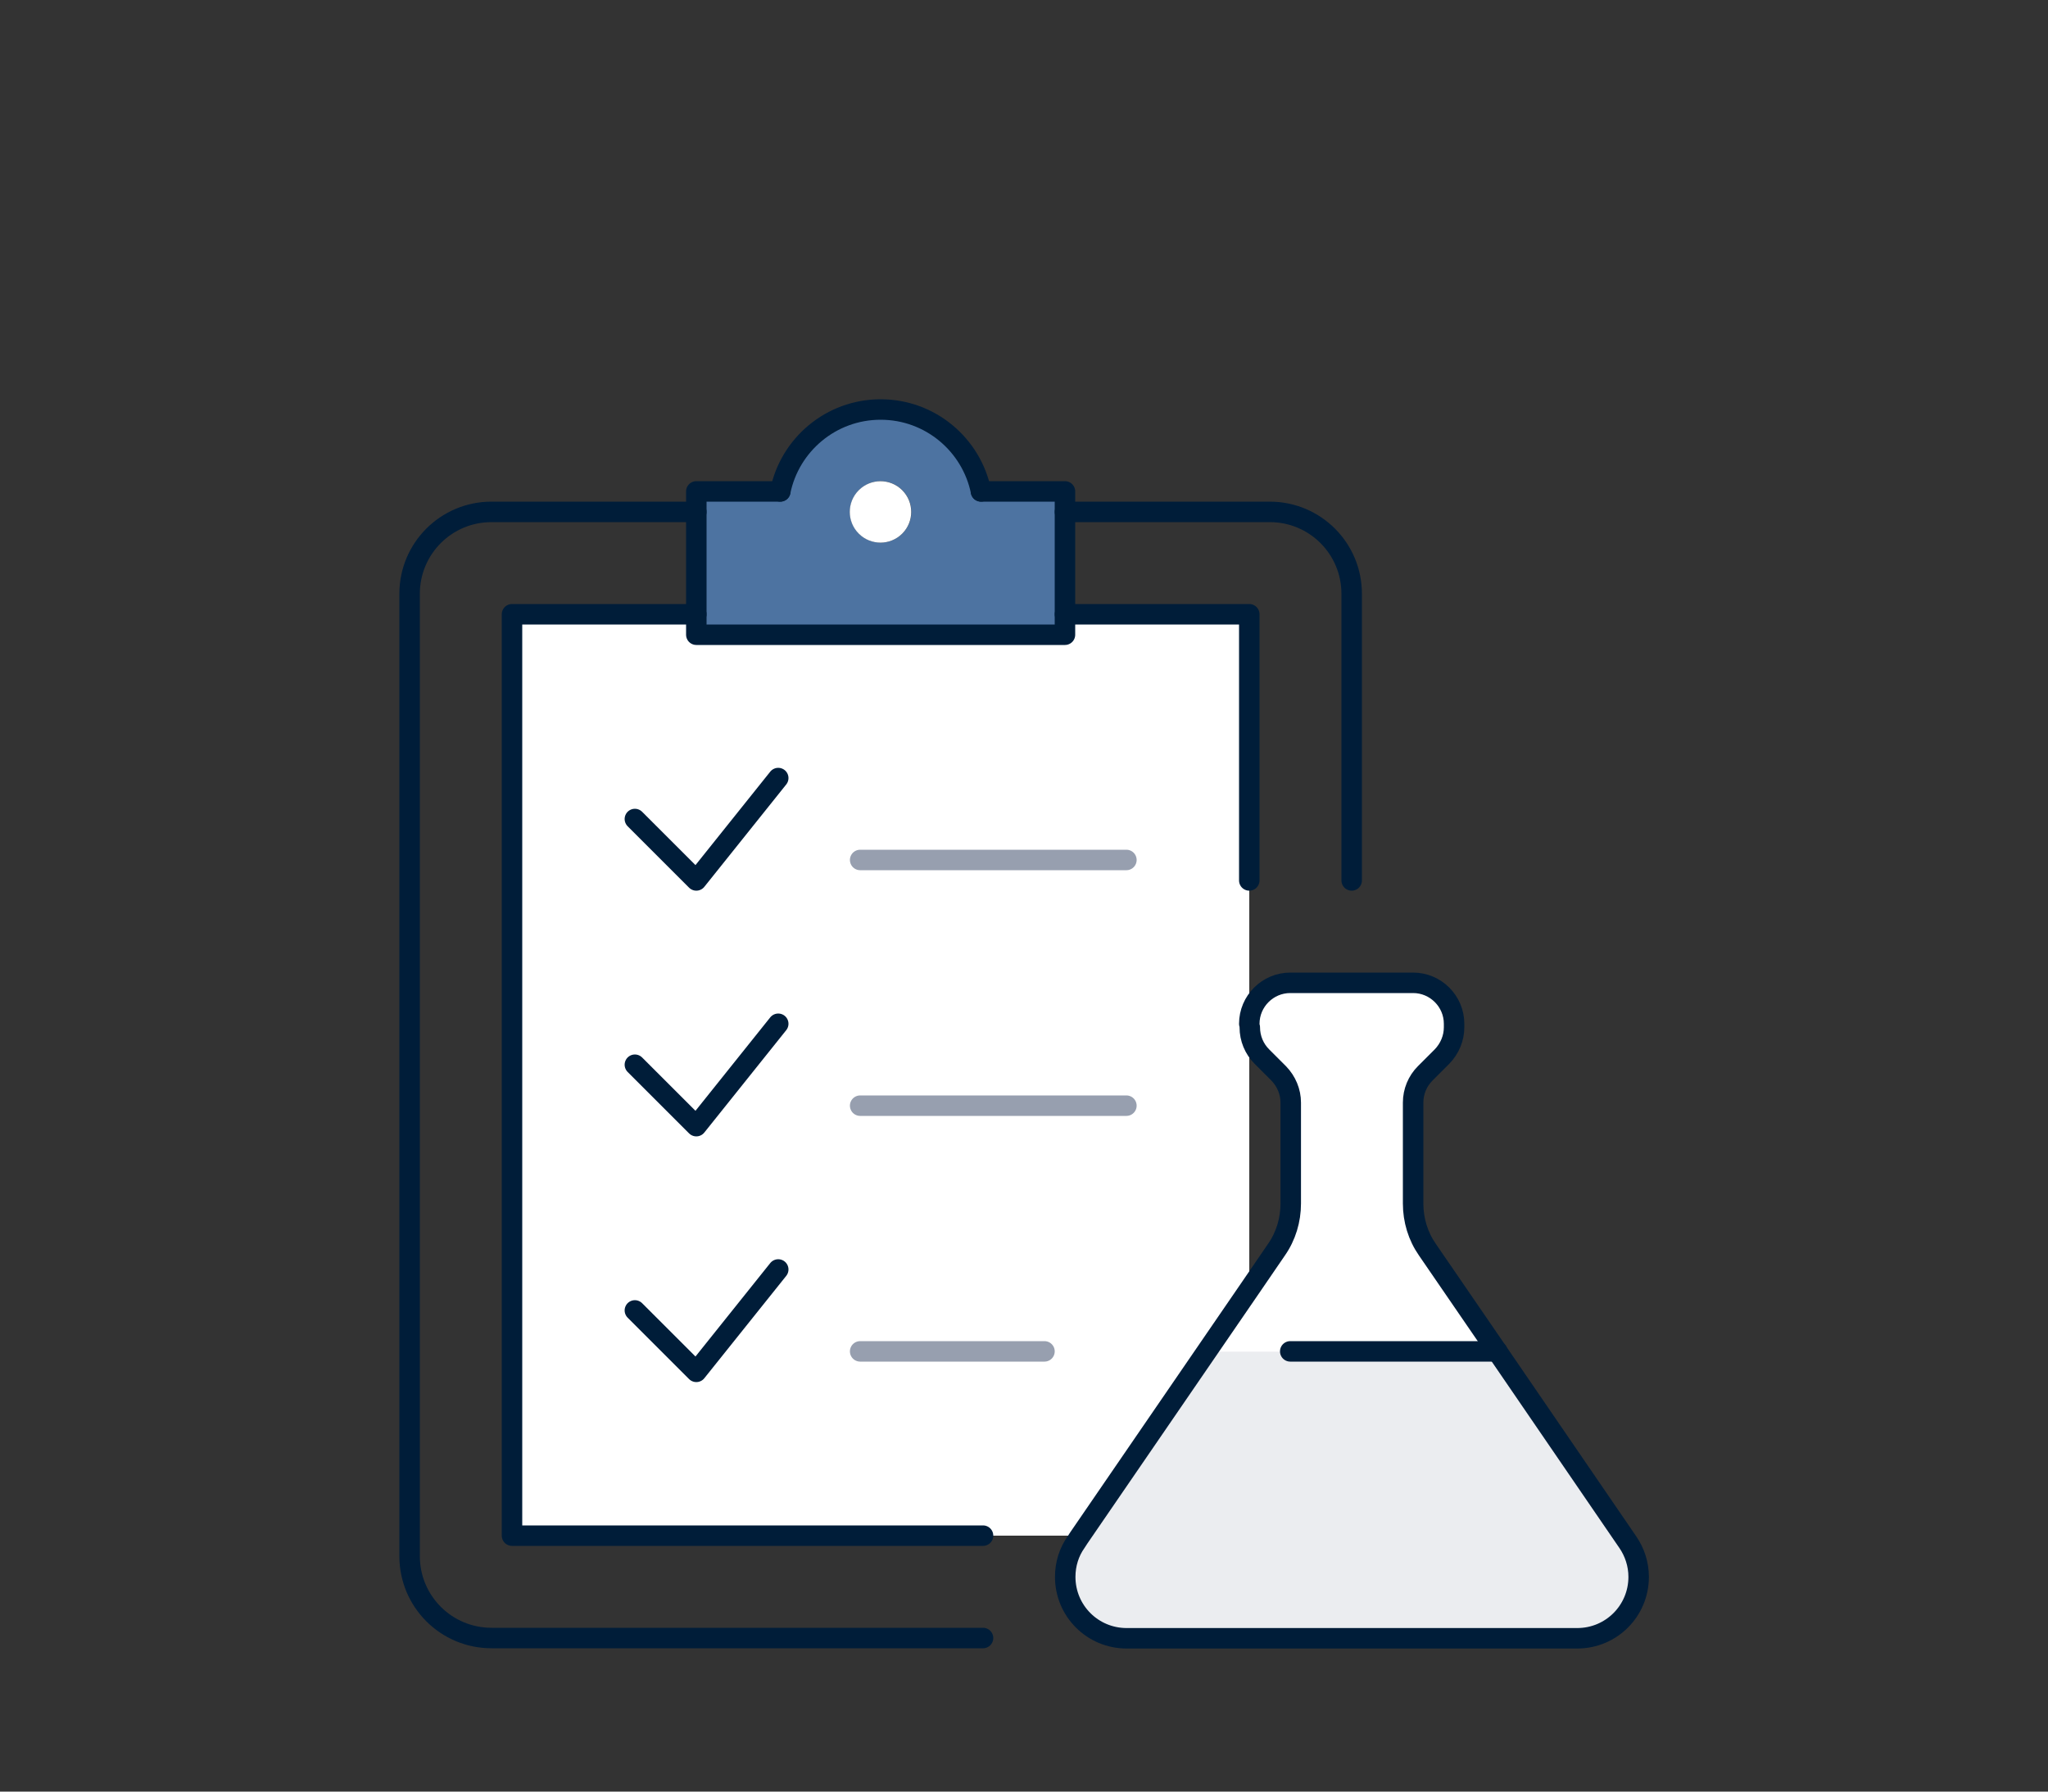 <?xml version="1.0" encoding="utf-8"?>
<!-- Generator: Adobe Illustrator 28.0.0, SVG Export Plug-In . SVG Version: 6.00 Build 0)  -->
<svg version="1.1" id="Layer_1" xmlns="http://www.w3.org/2000/svg" xmlns:xlink="http://www.w3.org/1999/xlink" x="0px" y="0px"
	 viewBox="0 0 800 700" style="enable-background:new 0 0 800 700;" xml:space="preserve">
<rect x="0" y="0" width="800" height="700" fill="#333333" stroke="none"/>
<style type="text/css">
	.st0{fill:#FFFFFF;stroke:#001D39;stroke-miterlimit:10;}
	.st1{fill:#4D73A1;}
	.st2{fill:#FFFFFF;}
	.st3{fill:#EBEDF0;}
	.st4{fill:#EBEDF0;stroke:#001D39;stroke-miterlimit:10;}
	.st5{fill:#4D73A1;stroke:#001D39;stroke-miterlimit:10;}
	.st6{fill:none;stroke:#001D39;stroke-width:8;stroke-linecap:round;stroke-linejoin:round;stroke-miterlimit:10;}
	.st7{fill:none;}
	.st8{fill:none;stroke:#979FAF;stroke-width:8;stroke-linecap:round;stroke-linejoin:round;stroke-miterlimit:10;}
	.st9{fill:#001D39;}
	.st10{fill:#EBEDF0;stroke:#001D39;stroke-width:8;stroke-linecap:round;stroke-linejoin:round;stroke-miterlimit:10;}
	.st11{fill:#8FF3AD;}
	.st12{fill:#FFFFFF;stroke:#001D39;stroke-width:8;stroke-miterlimit:10;}
	.st13{fill:#8FF3AD;stroke:#001D39;stroke-miterlimit:10;}
	.st14{fill:#FFFFFF;stroke:#001D39;stroke-width:8;stroke-linecap:round;stroke-linejoin:round;stroke-miterlimit:10;}
	.st15{fill:#F6F5FB;}
	.st16{fill:none;stroke:#001D39;stroke-width:12;stroke-linecap:round;stroke-linejoin:round;stroke-miterlimit:10;}
	.st17{fill:#979FAF;}
	.st18{fill:none;stroke:#303E58;stroke-width:12;stroke-linecap:round;stroke-linejoin:round;stroke-miterlimit:10;}
	.st19{fill:none;stroke:#979FAF;stroke-width:12;stroke-linecap:round;stroke-linejoin:round;stroke-miterlimit:10;}
	.st20{fill:#303E58;}
	.st21{fill:#FFFFFF;stroke:#001D39;stroke-width:12;stroke-linecap:round;stroke-linejoin:round;stroke-miterlimit:10;}
</style>
<g>
	<g id="XMLID_00000145744934780251740060000000797774546456147887_">
		<g>
			<path class="st3" d="M635.8,602.5c2.6,3.8,4.2,8.5,4.2,13.5c0,13.3-10.7,24-24,24h-88h-88c-13.3,0-24-10.7-24-24
				c0-5,1.5-9.7,4.2-13.5l1.1-1.7l50.2-73.2l0.6,0.4h32h80.9L635.8,602.5z"/>
			<path class="st2" d="M472,528l-0.6-0.4l16.6-24.2l10.4-15.2c3.7-5.3,5.6-11.6,5.6-18.1v-39.4c0-4.2-1.7-8.3-4.7-11.4l-6.6-6.6
				c-3-3-4.7-7.1-4.7-11.4V400c0-8.8,7.2-16,16-16h24h24c8.8,0,16,7.2,16,16v1.4c0,4.2-1.7,8.3-4.7,11.4l-6.6,6.6
				c-3,3-4.7,7.1-4.7,11.4v39.4c0,6.5,1.9,12.8,5.6,18.1l27.3,39.8H504H472z"/>
			<polygon class="st2" points="488,401.4 488,503.4 471.4,527.6 421.3,600.8 420.2,600 384,600 200,600 200,240 272,240 272,248 
				416,248 416,240 488,240 488,344 488,400 			"/>
			<path class="st7" d="M528,344v40h-24c-8.8,0-16,7.2-16,16v-56V240h-72v-40h80c17.7,0,32,14.3,32,32V344z"/>
			<path class="st7" d="M440,640h-56H192c-17.7,0-32-14.3-32-32V232c0-17.7,14.3-32,32-32h80v40h-72v360h184h36.2l1.1,0.8l-1.1,1.7
				c-2.6,3.8-4.2,8.5-4.2,13.5C416,629.3,426.7,640,440,640z"/>
			<path class="st1" d="M416,240v8H272v-8v-40v-8h32.8c3.7-18.2,19.8-32,39.2-32s35.5,13.8,39.2,32H416v8V240z M356,200
				c0-6.6-5.4-12-12-12s-12,5.4-12,12s5.4,12,12,12S356,206.6,356,200z"/>
			<ellipse transform="matrix(0.707 -0.707 0.707 0.707 -40.666 301.823)" class="st2" cx="344" cy="200" rx="12" ry="12"/>
		</g>
		<g>
			<path class="st6" d="M304.8,192c3.7-18.2,19.8-32,39.2-32s35.5,13.8,39.2,32"/>
			<polyline class="st6" points="383.2,192 416,192 416,200 416,240 416,248 272,248 272,240 272,200 272,192 304.8,192 			"/>
			<path class="st6" d="M416,200h80c17.7,0,32,14.3,32,32v112"/>
			<path class="st6" d="M272,200h-80c-17.7,0-32,14.3-32,32v376c0,17.7,14.3,32,32,32h192"/>
			<polyline class="st6" points="416,240 488,240 488,344 			"/>
			<polyline class="st6" points="272,240 200,240 200,600 384,600 			"/>
			<polyline class="st6" points="248,320 272,344 304,304 			"/>
			<line class="st8" x1="336" y1="336" x2="440" y2="336"/>
			<polyline class="st6" points="248,416 272,440 304,400 			"/>
			<line class="st8" x1="336" y1="432" x2="440" y2="432"/>
			<polyline class="st6" points="248,512 272,536 304,496 			"/>
			<line class="st8" x1="336" y1="528" x2="408" y2="528"/>
			<path class="st6" d="M488,400c0-8.8,7.2-16,16-16h24h24c8.8,0,16,7.2,16,16v1.4c0,4.2-1.7,8.3-4.7,11.4l-6.6,6.6
				c-3,3-4.7,7.1-4.7,11.4v39.4c0,6.5,1.9,12.8,5.6,18.1l27.3,39.8l51,74.5c2.6,3.8,4.2,8.5,4.2,13.5c0,13.3-10.7,24-24,24h-88h-88
				c-13.3,0-24-10.7-24-24c0-5,1.5-9.7,4.2-13.5l1.1-1.7l50.2-73.2l16.6-24.2l10.4-15.2c3.7-5.3,5.6-11.6,5.6-18.1v-39.4
				c0-4.2-1.7-8.3-4.7-11.4l-6.6-6.6c-3-3-4.7-7.1-4.7-11.4"/>
			<line class="st6" x1="584.9" y1="528" x2="504" y2="528"/>
		</g>
	</g>
</g>
</svg>
